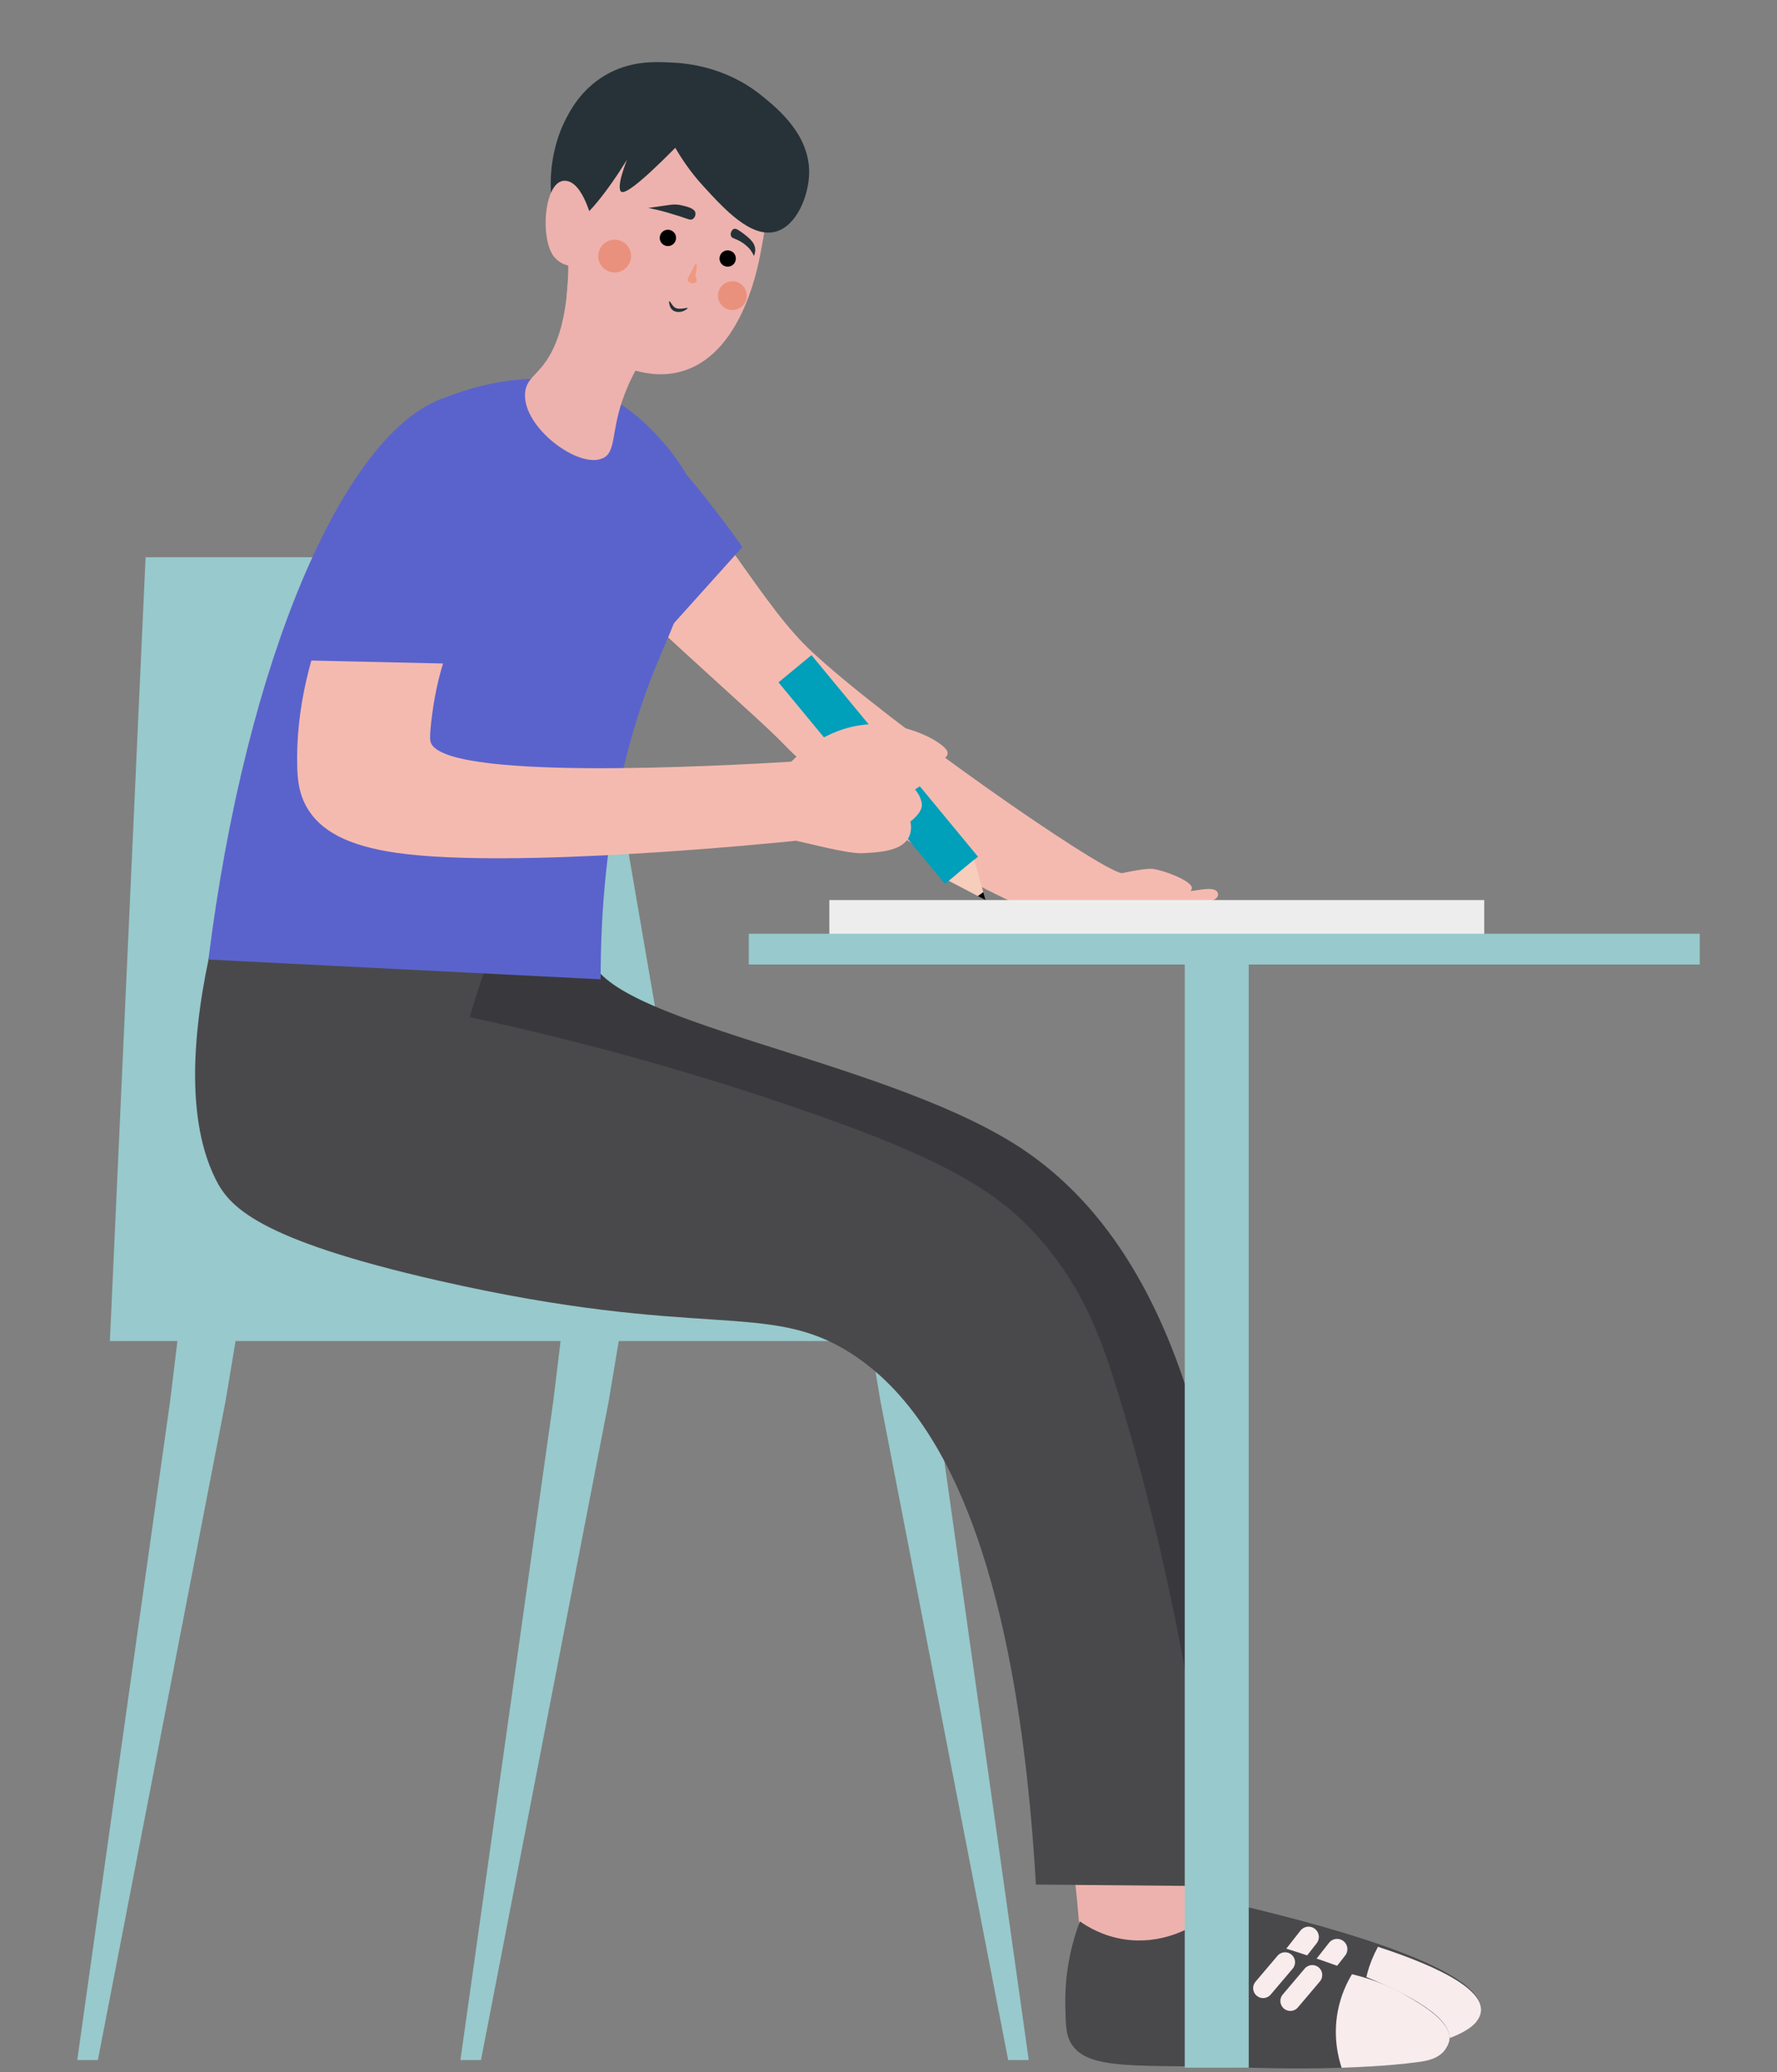 <?xml version="1.0" encoding="UTF-8"?>
<svg id="a" data-name="Layer 1" xmlns="http://www.w3.org/2000/svg" width="343" height="400" viewBox="0 0 343 400">
  <rect x="0" y="0" width="343" height="400" fill="#808080" stroke="none"/>
  <g id="b" data-name="Layer 1-2">
    <g>
      <g>
        <path d="m216.85,182.11c.81.24,7.48,2.78,11.2,2.45,1.97-.18,7.31-1.28,7.36-2.48.04-1.11-1.5-1.16-1.5-1.16,0,0,2.38-.53,2.41-2.06.04-1.53-2.57-1.5-2.57-1.5,0,0,2.4-.72,2.33-2.25-.08-1.53-2.69-1.06-2.69-1.06,0,0,2.23-.55,1.63-1.79-.71-1.49-4.71,0-6.88-.2-.5-.05-9.96-1.59-9.96-1.59l-1.34,11.66h0Z" style="fill: #f5baaf;"/>
        <path d="m216.53,168.55s3.83-.86,5.6-.86,8.35,2.39,7.91,3.85c-.56,1.87-4.64,1.24-6.59.67,0,0-1.3,4.33-4.33,4.51s-2.59-8.16-2.59-8.16h0Z" style="fill: #f5baaf;"/>
      </g>
      <path d="m103.54,81.68c3.14,15.42,13.78,28.99,16.28,32.13,3.34,4.19,10.86,10.77,25.56,24.21,5.75,5.26,6.43,6.25,7.85,7.56,1.19,1.11,2.19,1.87,2.6,2.18,20.92,16.03,26.48,19.41,26.48,19.41,6.9,4.19,18.29,10.19,34.53,14.93l2.72-8.37c-.09-.63-.29-1.6-.85-2.65-.7-1.32-1.63-2.12-2.19-2.54-4.48-.7-44.67-28.74-59.62-42.57-4.91-4.54-8.82-10.06-16.62-21.13-7.52-10.67-13.95-21.56-26.09-28.78-7.03-4.18-9.22-2.95-9.82-2.49-1.92,1.45-1.41,5.26-.83,8.1h0Z" style="fill: #f5baaf;"/>
      <polygon points="166.3 248.6 169.94 270.42 194.6 397.63 198.57 397.63 180.64 270.42 177.99 248.6 166.3 248.6" style="fill: #98c9cc;"/>
      <polygon points="88.87 397.63 92.84 397.63 117.5 270.42 121.14 248.6 109.45 248.6 106.8 270.42 88.87 397.63" style="fill: #98c9cc;"/>
      <polygon points="14.91 397.63 18.89 397.63 43.54 270.42 47.18 248.6 35.49 248.6 32.84 270.42 14.91 397.63" style="fill: #98c9cc;"/>
      <polygon points="21.21 258.85 201.89 258.85 201.89 239.81 134.25 239.81 111.52 107.56 28.1 107.56 21.21 258.85" style="fill: #98c9cc;"/>
      <path d="m104.65,85.92c1.43,9.4,6.45,13.85,11.86,23.06,2.23,3.8,5.29,9.71,7.82,17.72,6.32-7.04,12.65-14.08,18.97-21.11-4.12-5.84-7.9-10.56-10.87-14.08-8.13-9.63-13.5-14.13-20.04-15.84-2.78-.73-4.69-.67-7.75,10.25h0Z" style="fill: #5a63cc;"/>
      <rect x="160.08" y="173.73" width="126.41" height="6.66" style="fill: #ededee;"/>
      <g>
        <line x1="153.45" y1="129.08" x2="185.59" y2="167.99" style="fill: none; stroke: #009fba; stroke-miterlimit: 10; stroke-width: 8.26px;"/>
        <g>
          <polygon points="183.12 170.01 190.23 173.73 188.04 165.94 183.12 170.01" style="fill: #f7cdbc;"/>
          <polygon points="188.75 172.96 190.23 173.73 189.8 172.2 188.75 172.96"/>
        </g>
      </g>
      <rect x="144.53" y="180.23" width="183.56" height="5.94" style="fill: #98c9cc;"/>
      <path d="m280.23,382.6c-2.02,1.03-64.11,6.7-66.59,5.21-.29-.17-1.11-6.7-2.08-15.68-2.23-20.31-3.99-56.08-3.99-56.08,8.75-.66,17.5-1.32,26.24-1.97,1.11,20.32,2.21,40.64,3.31,60.96,2.93.19,7.95.52,14.35.89,7.08.41,30.78,5.64,28.76,6.66h0Z" style="fill: #edb2ae;"/>
      <g>
        <path d="m234.88,366.73c-1.58,1.09-7.11,4.64-14.53,3.78-4.16-.47-7.24-2.14-8.94-3.25-.68,4.06-1.56,9.83-2.28,16.83-.7,6.7-.53,7.56-.17,8.37,2.22,4.95,10.64,5.17,34.57,5.14,0,0,35.6-.05,41.58-7.5.67-.84.76-1.73.76-1.73.02-.13,0-.22.02-.26.55-8.66-32.48-17.17-51-21.38h0Z" style="fill: #49494c;"/>
        <g>
          <path d="m265.97,375.77c11.99,3.91,23,9.12,19.13,14.32-2.29,3.07-9.99,5.19-19.65,6.63-3.18-7.46-3.01-14.44.53-20.95h0Z" style="fill: #f8eced;"/>
          <line x1="258.09" y1="376.23" x2="253.91" y2="381.55" style="fill: none; stroke: #f8eced; stroke-linecap: round; stroke-linejoin: round; stroke-width: 3.97px;"/>
          <line x1="252.58" y1="373.87" x2="248.4" y2="379.2" style="fill: none; stroke: #f8eced; stroke-linecap: round; stroke-linejoin: round; stroke-width: 3.97px;"/>
        </g>
      </g>
      <path d="m239.06,351.33c-8.82,1.25-17.65,2.5-26.47,3.75,1.27-55.76-20.55-82.17-29.44-91.3-13.54-13.9-31.18-22.79-45.56-30.04-36.84-18.57-53.26-15.39-65.26-31.07-6.8-8.88-13.2-25.15-5.6-57.12,18.64-.65,46.5,35.49,47.17,38.88,2.49,12.8,54.98,19.6,81.77,36.28,22.65,14.11,44.24,47.57,43.38,130.61h0Z" style="fill: #39393d;"/>
      <path d="m276,397.36c-2.12.78-64.49-.22-66.79-1.91-.28-.19-.35-15.28-.35-15.28-.55-11.36-1.83-24.01-4.33-37.62-1.45-7.91-3.15-15.33-4.99-22.24l21.52,7.7c3.16,15.4,6.32,30.81,9.48,46.21,5.53.66,11.64,1.67,18.18,3.2,5.78,1.35,11.08,2.92,15.84,4.54,0,0,.02,0,.02.02,4.51,2.48,8.44,4.72,9.34,5.55,2.35,2.15,4.2,9.07,2.07,9.84v-.02Z" style="fill: #edb2ae;"/>
      <path d="m234.86,364.07c-11.64-.1-23.27-.21-34.91-.31-4.01-69.01-21.04-93.22-35.78-102.6-16.05-10.22-28.64-2.39-79.43-13.95-35.39-8.06-40.56-14.43-43.17-19.7-12.74-25.75,9.56-77.73,11.39-81.93v-.02c17.47,4.58,34.93,9.17,52.39,13.75-2.54,4.98-5.13,10.57-7.63,16.76-2.9,7.19-5.22,14.01-7.07,20.26,25.54,5.5,46.55,11.87,62.13,17.19,29.91,10.19,40.35,16.66,48.54,26.31,8.03,9.46,11.34,18.95,14.09,27.75,5.96,19.04,14.33,50.93,19.44,96.51v-.02Z" style="fill: #49494c;"/>
      <path d="m115.93,189.03c-25.23-1.28-50.47-2.55-75.7-3.82,7.35-58.5,26.03-100.27,44.19-107.88,18.16-7.62,29.62-2.59,29.62-2.59,1.73.77,5.45,2.67,9.33,5.96,0,0,5.7,4.83,9.06,10.8,6.08,10.84-2,28.05-5.06,35.25-5.68,13.37-11.47,33.41-11.43,62.28h0Z" style="fill: #5a63cc;"/>
      <path d="m116.41,88.41c-4.54,2.27-15.57-5.87-15.06-12.54.27-3.55,3.56-3.5,6.09-10.1,1.65-4.3,1.98-8.85,2.12-10.73.15-2.11.14-3.89.09-5.19,6.74,4.03,13.47,8.06,20.22,12.09-3.22,3.24-7.31,8.27-9.72,15.3-2.17,6.28-1.25,9.95-3.73,11.18h0Z" style="fill: #edb2ae;"/>
      <path d="m114.9,26.29c-1.59,1.44-2.11,3.26-3.2,10.54-1.42,9.47-2.14,17.44-2.52,23.23,1.11,1.97,6.12,10.37,15.49,11.93,1.16.19,2.91.42,5.13.08,12.96-2,16.38-19.94,17-23.23,1.11-5.84,1.73-9.09-.14-12.89-5.26-10.67-25.18-15.6-31.78-9.65h0Z" style="fill: #edb2ae;"/>
      <path d="m108.98,43.51c3.78,1.1,12.04-12.69,12.04-12.69,0,0-.57,1.47-1.01,2.98-.42,1.45-.56,2.86-.13,3.19.58.45,2.81-.72,10.47-8.46,1.14,1.97,2.89,4.67,5.48,7.48,3.99,4.36,9.13,9.97,13.86,8.71,4.06-1.08,6.4-6.87,6.49-11.28.14-7.45-6.09-12.49-9.16-14.98-7.1-5.75-14.81-6.25-17.22-6.38-3.37-.17-8.24-.43-13.17,2.56-4.54,2.75-6.58,6.72-7.47,8.46-4.28,8.37-3.26,19.49-.18,20.39h0Z" style="fill: #263238;"/>
      <path d="m114.53,43.61s-1.84-9.06-5.75-8.71c-3.91.36-4.63,12.04-1.52,15.02s5.93.17,5.93.17l1.35-6.49Z" style="fill: #edb2ae;"/>
      <g>
        <path d="m231.18,371.19c-1.57,1-7.06,4.23-14.2,3.14-4-.61-6.93-2.33-8.54-3.47-1.33,3.54-2.95,9.19-2.81,16.21.07,3.61.11,5.42.91,6.97,3.1,6,13.43,4.29,34.5,5.06,0,0,33.85,1.25,37.93-3.47.68-.78.8-1.64.8-1.64.02-.12.02-.21.02-.26.84-8.36-30.81-17.79-48.6-22.54h0Z" style="fill: #49494c;"/>
        <g>
          <path d="m260.95,381.06c4.84,1.15,8.41,2.9,10.67,4.23,2.81,1.64,8.6,5.02,8.17,8.43-.12.92-.67,1.67-.83,1.9-1.35,1.83-3.68,2.19-5.16,2.39-6.1.83-13.3,1.07-14.84,1.11-.65-1.99-1.64-5.93-.77-10.74.59-3.25,1.82-5.74,2.77-7.31h0Z" style="fill: #f8eced;"/>
          <line x1="253.3" y1="381.22" x2="249.06" y2="386.23" style="fill: none; stroke: #f8eced; stroke-linecap: round; stroke-linejoin: round; stroke-width: 3.84px;"/>
          <line x1="248.05" y1="378.75" x2="243.81" y2="383.75" style="fill: none; stroke: #f8eced; stroke-linecap: round; stroke-linejoin: round; stroke-width: 3.84px;"/>
        </g>
      </g>
      <path d="m77.5,94.43c-8.13,9.23-20.83,31-20.12,53.81.07,2.15.28,5.01,2,7.86,2.5,4.13,7.49,7.14,17.18,8.52,22.44,3.2,73.04-1.92,77.08-2.34.22-5.12.45-10.23.67-15.35-16.51,1.01-69.84,3.87-71.24-3.9-.24-1.32.47-6.03.57-6.7.74-4.88,1.92-8.44,2.3-9.58,5.55-16.86,8.65-26.28,4.6-31.99-1.51-2.12-4.33-4.18-7.19-4.02-2.76.16-4.7,2.36-5.86,3.68h0Z" style="fill: #f5baaf;"/>
      <path d="m182.93,145.31c-.09,2.31-5.78,1.63-5.78,1.63,0,0,1.33.9,1.64,2.4.36,1.73-2.19,3.04-2.19,3.04,0,0,1.15,1.18,1.33,2.81.18,1.69-2.21,3.38-2.21,3.38,0,0,.47,1.69-.39,3.2-1.47,2.59-6,2.77-8.88,2.92s-11.19-2.13-12.82-2.4c-.31-5.08-.61-10.17-.92-15.25,1.92-1.91,7.7-7.15,15.94-7.26,7.52-.1,14.32,4.07,14.26,5.53h0Z" style="fill: #f5baaf;"/>
      <path d="m57.83,127.45l30.71.69c2.43-6.32,11.85-31.9,5.75-44.89-.85-1.81-2.78-5.91-6.25-6.52-3.65-.64-7.11,2.89-9.51,5.34-4.9,5-7.07,10.31-7.56,11.54-3.71,9.33-8.16,20.52-13.14,33.83v.02Z" style="fill: #5a63cc;"/>
      <g>
        <path d="m127.43,45.41c-.29.82.15,1.72.98,2s1.72-.15,2-.98c.29-.82-.15-1.72-.98-2s-1.72.15-2,.98Z"/>
        <path d="m138.97,49.39c-.29.82.15,1.72.98,2s1.72-.15,2-.98-.15-1.72-.98-2-1.72.15-2,.98Z"/>
      </g>
      <circle cx="118.64" cy="49.43" r="3.17" style="fill: #ea917d;"/>
      <path d="m134.39,52.35c-.17.68-.2.97-.02,1.3.16.3.14.78-.23.94-.63.26-.93-.02-.95-.04-.09-.05-.34-.18-.43-.43-.09-.3.09-.6.17-.74.87-1.42,1.18-2.55,1.43-2.46.2.07.16.87.02,1.42h0Z" style="fill: #ef9981;"/>
      <circle cx="141.37" cy="57.07" r="2.78" style="fill: #ea917d;"/>
      <path d="m144.85,48.24c-.14-.18-.7-.89-1.79-1.55-1.2-.73-1.8-.63-1.97-1.17-.16-.47.12-1.13.53-1.32s.95.2,2,.98c1.59,1.18,1.92,1.94,2.02,2.27.13.39.14.72.14.79,0,.52-.15.92-.26,1.15-.13-.29-.34-.71-.68-1.15h0Z" style="fill: #263238;"/>
      <path d="m129.68,41.29c.5.16,1.01.29,1.52.46,1.59.52,2.04.8,2.48.55.41-.23.64-.81.54-1.26-.18-.78-1.39-1.1-2.43-1.36-.51-.13-.91-.17-1.15-.19-.67-.05-1.18.03-1.44.07-.93.14-2.32.33-4.06.58,2.16.43,3.6.84,4.54,1.15h0Z" style="fill: #263238;"/>
      <path d="m129.32,58.21c.36.5.68,1.15,1.32,1.32.61.16,1.39,0,2-.11.06-.02.11.05.06.11-.59.6-1.63.86-2.44.57-.78-.29-1.06-1.05-1.12-1.83,0-.11.13-.12.19-.05h0Z" style="fill: #263238;"/>
      <rect x="228.68" y="186.02" width="12.35" height="213.08" style="fill: #98c9cc;"/>
    </g>
  </g>
</svg>